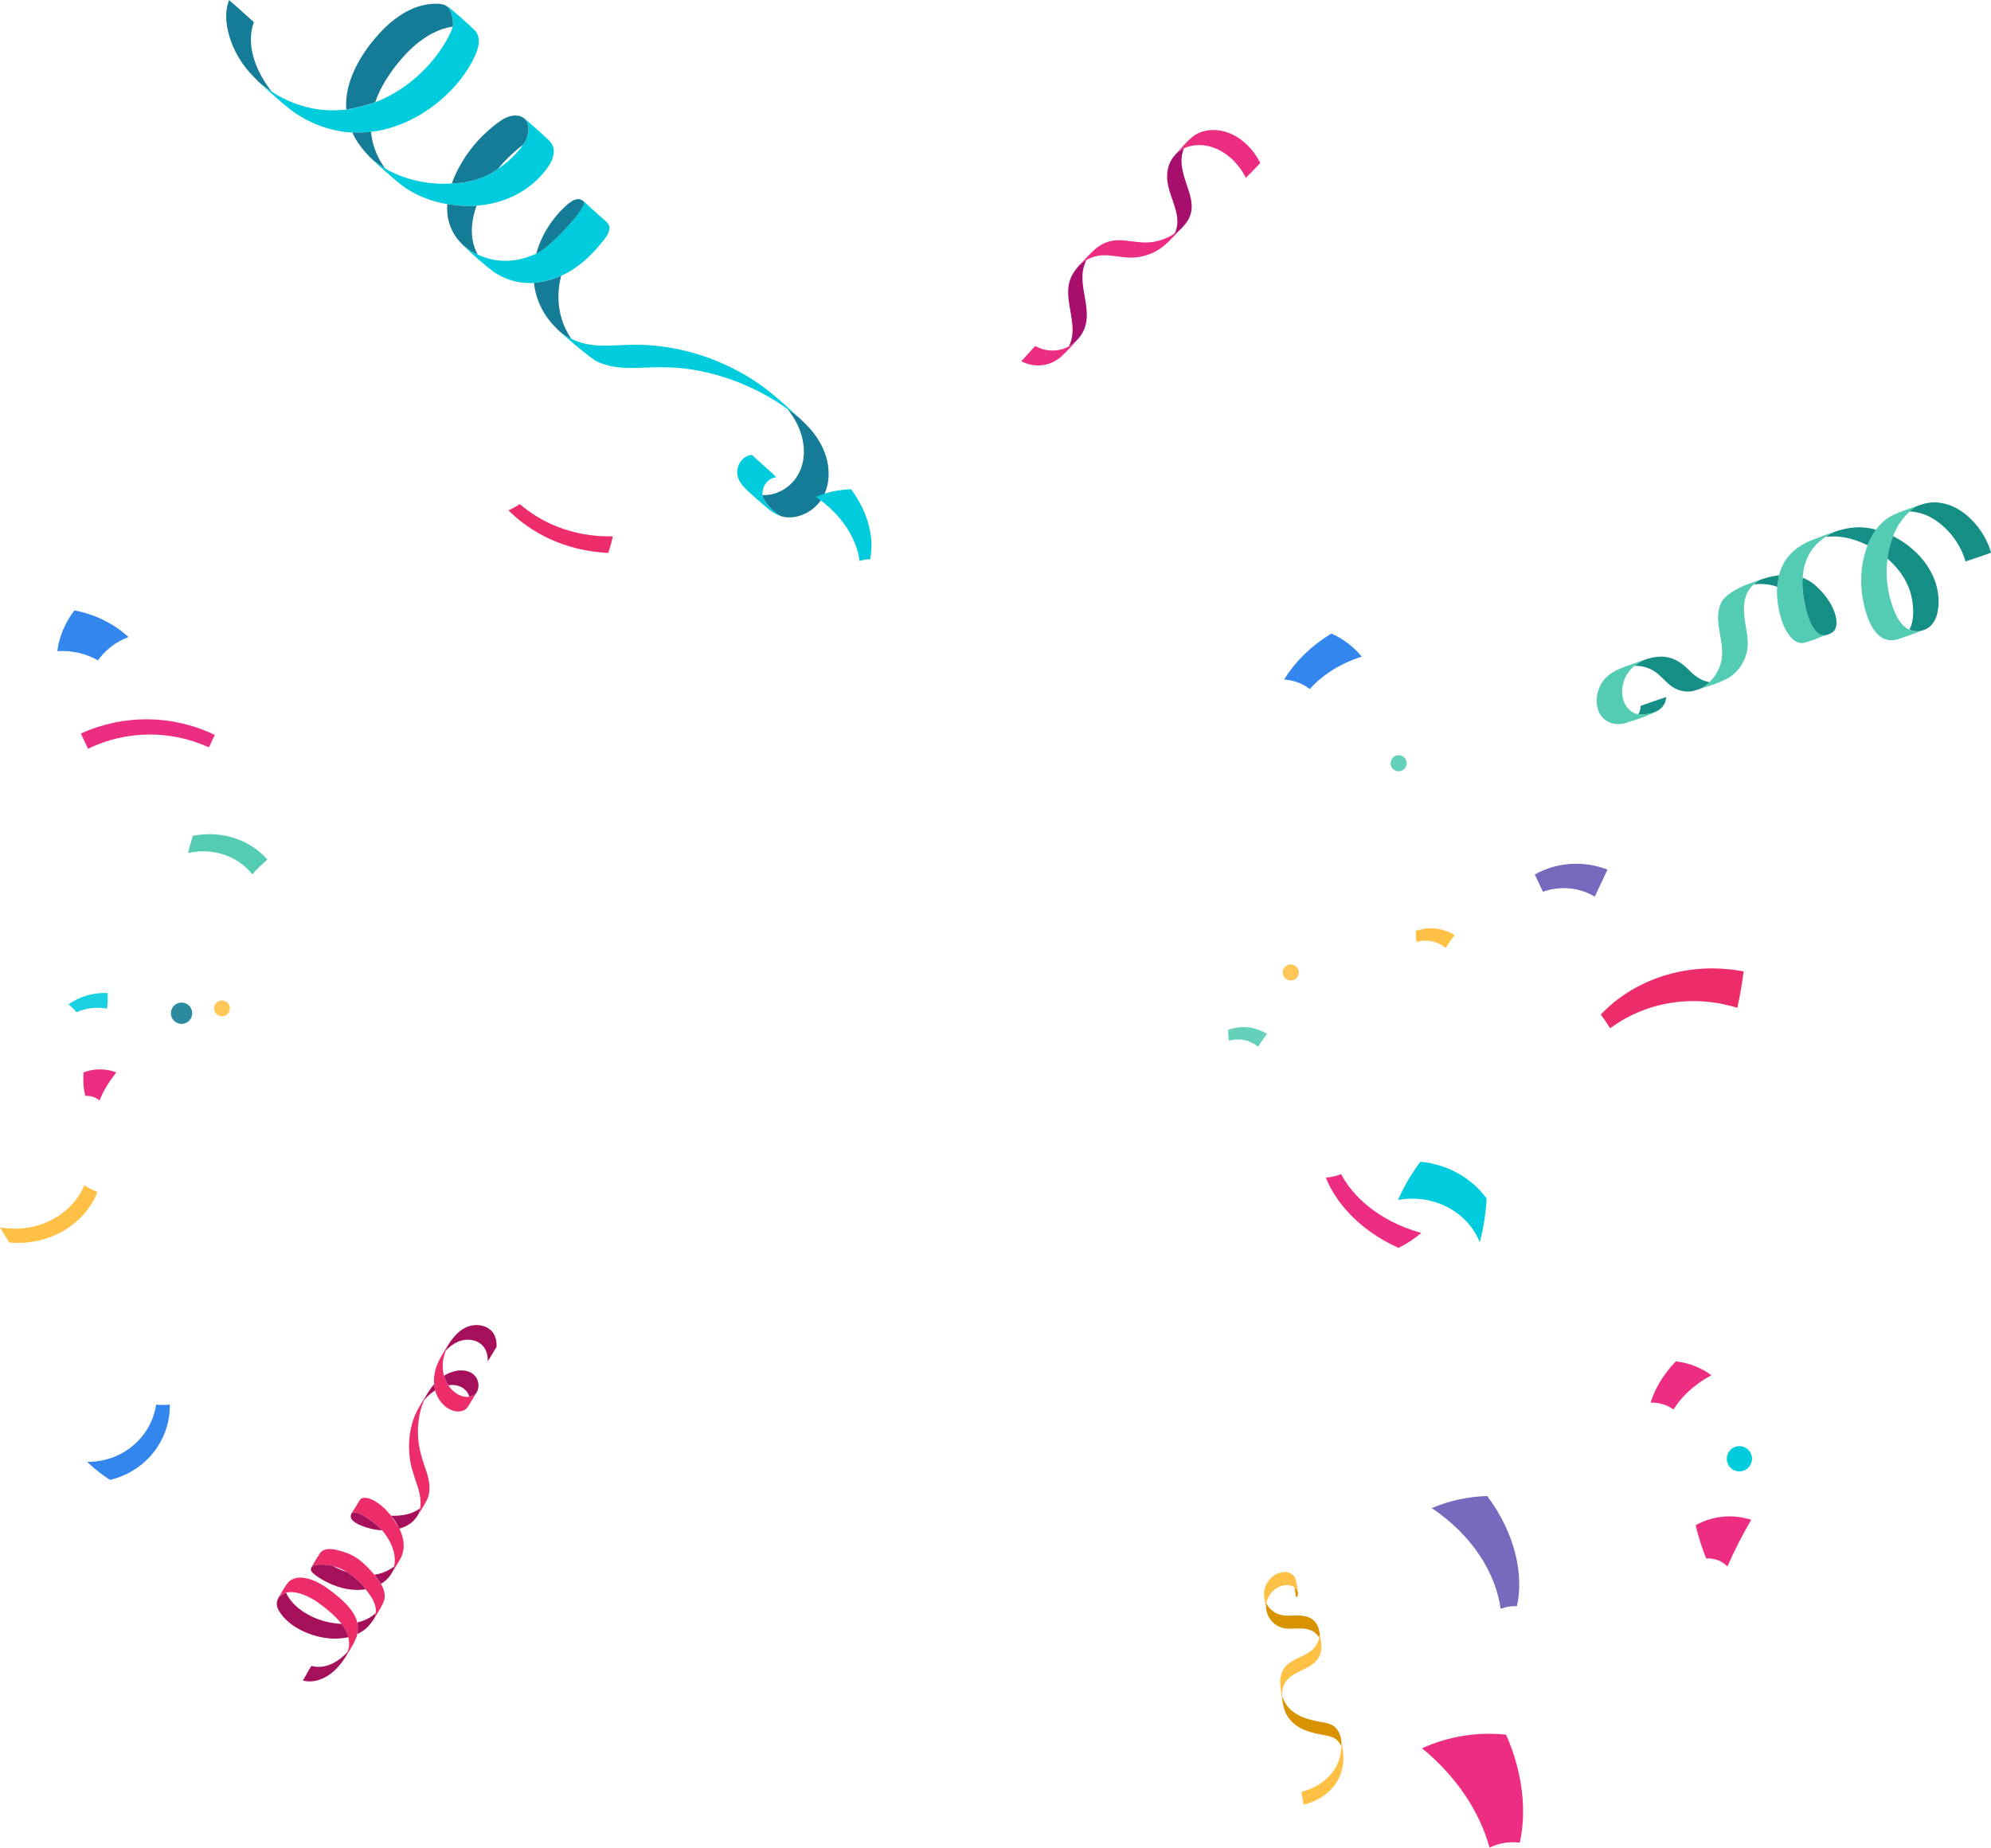 <?xml version="1.0" encoding="UTF-8"?><svg id="Layer_2" xmlns="http://www.w3.org/2000/svg" viewBox="0 0 392.58 364.4"><defs><style>.cls-1,.cls-2,.cls-3,.cls-4{opacity:.9;}.cls-1,.cls-2,.cls-3,.cls-5,.cls-6,.cls-7,.cls-8,.cls-9,.cls-10,.cls-11,.cls-12,.cls-13,.cls-14,.cls-15,.cls-16{stroke-width:0px;}.cls-1,.cls-6{fill:#54ccb4;}.cls-2,.cls-7{fill:#147c96;}.cls-3,.cls-13{fill:#ffc145;}.cls-5{fill:#756abd;}.cls-8{fill:#158f86;}.cls-9{fill:#d99300;}.cls-10{fill:#a6105b;}.cls-11{fill:#a80f6d;}.cls-12{fill:#3286ed;}.cls-14{fill:#ed2d6a;}.cls-15{fill:#ed2d81;}.cls-16{fill:#00ccde;}</style></defs><g id="Layer_1-2"><path class="cls-11" d="M212.64,66.78c.06-.07.11-.13.16-.2.4-.51.73-1.06.98-1.66.54-1.31.59-2.73.45-4.12-.27-2.64-1.22-5.34-.58-8,.13-.52.31-1.02.56-1.49-.54.29-1.03.63-1.34.95-.02.02-.05.05-.07.07-.79.88-1.49,1.83-1.85,2.99-.41,1.29-.38,2.66-.22,3.99.32,2.66,1.26,5.44.41,8.09-.1.31-.22.61-.37.9.62-.29,1.24-.82,1.87-1.52Z"/><path class="cls-15" d="M209.42,70.17c-2.16,2.08-5.43,2.5-8.06,1.05.06.04,1.28-1.38,1.4-1.49.12-.13,1.34-1.52,1.42-1.47.62.34,1.28.6,1.98.74,1.39.28,2.87.13,4.16-.46.15-.07.3-.15.44-.22h0c.62-.29,1.24-.82,1.87-1.53-.01.01-.02.03-.04.04-1,1.16-2.08,2.29-3.18,3.34Z"/><path class="cls-11" d="M233.03,44.98h0c-.43.41-.93.8-1.45,1.12.12-.24.23-.48.31-.73.34-1.01.32-2.09.12-3.13-.45-2.32-1.67-4.47-1.86-6.84-.1-1.28.13-2.6.75-3.74.23-.43.52-.8.84-1.16.03-.04.07-.08.1-.11.51-.5,1.23-.97,1.62-1.14-1.01,2.37-.27,4.81.52,7.13.68,2.01,1.47,4.21.63,6.3-.17.43-.4.83-.67,1.2h0c-.08.11-.16.22-.25.33-.21.26-.43.52-.66.77Z"/><path class="cls-15" d="M230.86,47.22c-.11.12-.16.17-.17.17-.02.02-.05.05-.07.07-.01.01-.02.02-.03.03-.06.06-.11.11-.17.17-.01.01-.03.03-.04.04-1.01.98-2.14,1.78-3.45,2.32-1.42.59-2.96.86-4.49.78-1.57-.08-3.1-.46-4.68-.46-1.26,0-2.48.33-3.56.95-.54.29-1.03.63-1.34.95.47-.52.97-1.01,1.45-1.51,1.18-1.24,2.32-2.41,3.98-2.99,1.44-.5,2.94-.39,4.42-.2,1.56.2,3.1.42,4.67.17,1.49-.24,2.93-.8,4.19-1.64.53-.32,1.03-.71,1.45-1.12-.69.77-1.43,1.51-2.16,2.25Z"/><path class="cls-15" d="M247.1,33.63c-.12.13-1.46,1.39-1.42,1.47-.3-.6-.65-1.19-1.04-1.74-1.57-2.22-3.89-4.05-6.61-4.59-1.36-.27-2.81-.21-4.11.28-.16.06-.32.13-.48.2-.39.17-1.11.64-1.62,1.14.1-.11.2-.23.31-.34l.02-.02s.02-.02.03-.03c.01-.02.03-.03.04-.05.06-.07.13-.14.2-.22,0,0,.01-.01.02-.02.02-.02.03-.03.05-.05.03-.04.07-.07.1-.11.78-.85,1.56-1.74,2.44-2.48,2.14-1.81,5.29-1.75,7.74-.65,2.51,1.13,4.5,3.27,5.72,5.71.02.04-.35.39-.4.44-.33.35-.66.7-.99,1.05Z"/><path class="cls-7" d="M155.22,80.63s.07.09.11.13c.56.69,1.07,1.43,1.51,2.21,1.34,2.38,2,5.24,1.5,7.95-.47,2.56-2.04,4.76-4.39,5.93-1.09.55-2.32.85-3.55.78-.02,0-.05,0-.07,0-.04.96,2.12,3.5,3.68,4.17.12.04.25.07.38.1.52.12,1.07.17,1.66.13,1.74-.11,3.42-.91,4.7-2.09,2.73-2.52,3.16-6.51,2.12-9.93-.61-2.02-1.74-3.84-3.12-5.42-.57-.65-1.19-1.26-1.82-1.85-.19-.18-.39-.36-.59-.54-.76-.6-1.56-1.21-2.13-1.58Z"/><path class="cls-16" d="M148.91,90.33c.58.51,1.16,1.03,1.74,1.55.57.52,1.15,1.04,1.72,1.56,0,0,.67.67.71.67-1.87.25-2.81,1.87-2.75,3.52-.04.96,2.12,3.5,3.68,4.17-1.05-.32-1.97-.94-2.87-1.73-1.56-1.37-3.3-2.71-4.68-4.28-.57-.65-.98-1.45-1.08-2.31-.19-1.75,1.02-3.54,2.8-3.77.13-.02.61.52.73.63Z"/><path class="cls-7" d="M49.36,3.74c.08.06.72.62.7.66-1.74,4.58.62,10.1,3.54,13.68-.83-.48-1.69-1.13-2.47-1.82h0c-.43-.42-.84-.83-1.25-1.25-1.82-1.89-3.29-4.11-4.22-6.57-1-2.65-1.53-5.71-.49-8.43-.01.03.66.56.73.63.58.51,1.16,1.03,1.74,1.55.58.52,1.15,1.04,1.73,1.56Z"/><path class="cls-16" d="M93.52,5.89c.4.4.67.84.8,1.39.28,1.22-.12,2.53-.62,3.64-2.29,5.04-6.66,9.36-11.44,12.05-2.8,1.58-5.9,2.64-9.08,3.03-1.11.16-1.97.18-3.72.14-1.03-.05-2.07-.18-3.09-.39-2.63-.54-5.16-1.56-7.43-2.98-1.2-.75-2.31-1.63-3.38-2.56-1.48-1.29-2.99-2.58-4.42-3.94.77.69,1.63,1.34,2.47,1.82.47.31.96.61,1.45.88,1.86,1.03,3.87,1.81,5.95,2.28,2.4.54,4.86.64,7.28.35,1.09-.1,4.59-.97,5.72-1.44,4.07-1.58,7.72-4.2,10.62-7.46,1.48-1.66,2.77-3.5,3.81-5.46.3-.56.62-1.25.83-1.97.26-.74-.13-3.7-1.64-4.29.63.22,1.1.62,1.61,1.06,1.44,1.26,2.93,2.51,4.28,3.86Z"/><path class="cls-7" d="M87.63.96s-.04-.02-.07-.02c-.04-.02-.09-.03-.14-.04-.71-.19-1.48-.19-2.21-.14-1.34.09-2.65.43-3.88.95-2.54,1.09-4.72,2.91-6.57,4.93-1.94,2.12-3.65,4.54-4.87,7.15-1.13,2.43-1.81,5.1-1.62,7.79,1.09-.1,4.59-.97,5.72-1.44,1.03-3.01,2.86-5.79,4.86-8.17,1.83-2.17,3.98-4.15,6.52-5.45,1.19-.61,2.47-1.06,3.8-1.26.03,0,.06,0,.09-.01.26-.74-.13-3.7-1.64-4.29ZM73.18,25.99c0,.13.02.25.03.38.25,2.48,1.26,4.85,2.73,6.85-.79-.45-2.01-1.26-2.86-2.09,0,0-.01-.01-.02-.02-.08-.08-.16-.16-.23-.23h0c-.24-.25-.47-.5-.7-.75-1.08-1.19-2-2.54-2.66-4.01,1.76.04,2.62.02,3.72-.14Z"/><path class="cls-16" d="M108.17,27.6c2.34,2.18.19,5.22-1.5,7.06-3.36,3.65-7.88,5.55-12.7,5.9-1.86.21-3.07.04-5.79-.3-2.24-.38-4.42-1.08-6.44-2.13-1.1-.58-2.11-1.26-3.07-2.03-.24-.19-.47-.38-.7-.58-.16-.14-.32-.28-.48-.42-.2-.15-.64-.53-1.16-1-1.11-.96-2.22-1.94-3.25-2.97.85.82,2.07,1.64,2.86,2.09,1.14.68,2.36,1.24,3.62,1.68,2.99,1.05,6.29,1.51,9.52,1.29,1.58-.04,5.62-.37,9.07-2.86,1.4-.91,2.68-2.01,3.79-3.26.39-.44.83-.97,1.22-1.54,1.37-1.87,1.37-4.38.07-5.28.25.16.48.35.73.57,1.42,1.24,2.83,2.5,4.21,3.79Z"/><path class="cls-7" d="M103.16,28.53c-.45.33-.88.68-1.25,1-1.35,1.17-2.63,2.43-3.76,3.8-3.45,2.49-7.49,2.82-9.07,2.86.56-1.58,1.33-3.09,2.18-4.49,1.73-2.83,4.1-5.4,6.76-7.39,1.16-.87,2.5-1.69,4.01-1.51.47.06.84.22,1.19.44h0c1.3.91,1.31,3.42-.07,5.29ZM88.19,40.26s0,.06,0,.09c-.17,2.32.42,4.56,1.74,6.42.23.33.49.65.78.95.21.22.42.44.63.66,0,0,0,0,0,0,1.04.95,2.11,1.52,2.86,1.83-.43-.77-.74-1.6-.93-2.46-.52-2.38-.13-4.86.7-7.19-1.86.21-3.07.04-5.79-.3Z"/><path class="cls-16" d="M118.64,42.93c.55.5,1.45,1.05,1.52,1.87.11,1.24-1.05,2.45-1.77,3.34-.93,1.15-1.95,2.24-3.07,3.21-1.41,1.24-2.99,2.28-4.68,3.05-1.39.62-3.55,1.22-5.38,1.4-1.84.11-3.72-.16-5.56-.91-1.17-.48-2.26-1.13-3.23-1.94-.12-.1-.25-.2-.37-.31-.13-.11-.26-.22-.4-.33-1.5-1.25-3.01-2.55-4.38-3.95,1.04.95,2.11,1.52,2.86,1.83.82.4,1.69.71,2.61.93,3.05.71,6.14.2,8.92-1.08,2.25-.83,10.43-9.35,9.33-10.35.55.41,1.04.95,1.55,1.4.68.61,1.36,1.22,2.03,1.83Z"/><path class="cls-16" d="M157.27,82.13s.05.05.08.07c-.76-.6-1.56-1.21-2.13-1.58-.72-.51-1.45-1.01-2.21-1.48-5.24-3.26-11.15-5.5-17.27-6.36-3.15-.44-6.27-.39-9.44-.25-3.01.13-6.07.07-8.8-1.35-.54-.28-1.88-1.33-3.23-2.44l.05.06c-.09-.08-.18-.16-.26-.23h-.01c-1.47-1.23-2.91-2.48-3.29-2.83-.1-.09-.21-.2-.33-.31.82.66,1.62,1.07,2.21,1.37,1.06.54,2.2.92,3.38,1.12,2.19.39,4.42.25,6.63.14,2.1-.1,4.2-.11,6.29.09,8.37.77,16.8,4.16,23.3,9.51,1.72,1.42,3.37,2.94,5.01,4.45Z"/><path class="cls-7" d="M115.07,39.7c1.09.99-7.08,9.52-9.33,10.35.96-3.65,3.14-7.01,5.91-9.52.78-.7,2.06-1.73,3.14-1.02.09.06.17.12.25.18,0,0,.02.01.02.02ZM105.28,55.81s0,.02,0,.04c.31,2.74,1.44,5.39,3.18,7.53.13.16.29.35.47.54,0,0,0,0,0,0,.46.51,1.03,1.08,1.51,1.53.82.66,1.62,1.07,2.21,1.37-.42-.61-.78-1.25-1.11-1.92-1.59-3.3-1.8-7.01-.89-10.49-1.39.62-3.55,1.22-5.38,1.4Z"/><path class="cls-13" d="M249.33,315.34l-.04-.23c-.04-.3-.07-.6-.06-.9.04-1.24.68-2.43,1.62-3.21.98-.81,2.53-1.32,3.72-.65.41.23.67.56.83.95,0,.02.01.03.02.05.08.2.13.41.17.63.12.74.3,1.5.35,2.25-.05-.32-.34-.85-.66-1.11-1-.84-2.56-.53-3.59.12-1,.64-1.74,1.7-1.98,2.86,0,.04-.02.08-.02.12-.08.37-.1.85,0,1.36,0-.01,0-.03,0-.04-.01-.08-.26-1.61-.35-2.2Z"/><path class="cls-9" d="M249.69,316.21c.21.4.47.78.79,1.1.98,1.01,2.23,1.37,3.61,1.34,1.42-.03,2.87-.22,4.19.43.58.29,1.06.73,1.39,1.29.31.54.43,1.14.53,1.74,0,.04.01.08.02.11,0,.25-.04.51-.11.77-.11-.2-.24-.39-.39-.56-.45-.53-1.07-.87-1.73-1.06-1.47-.42-2.96-.03-4.45-.19-1.28-.13-2.43-.85-3.15-1.91-.28-.42-.49-.87-.62-1.35,0-.03-.02-.05-.02-.08,0-.02,0-.04-.01-.06,0,0,0-.02,0-.03,0-.03-.01-.06-.02-.08,0-.03-.01-.06-.02-.09-.1-.52-.08-1,0-1.36Z"/><path class="cls-13" d="M252.86,335.42c-.06-.38-.11-.76-.17-1.14-.04-.27-.08-.55-.12-.82-.02-.12-.03-.23-.04-.35-.05-.44-.09-.87-.1-1.31-.01-1.3.34-2.51,1.31-3.41,1.52-1.41,3.76-1.73,5.23-3.21.59-.6.99-1.37,1.13-2.19.08-.27.12-.52.11-.77.02.12.04.24.06.37.15.93.38,1.91.25,2.85-.08.57-.28,1.12-.59,1.6-.54.85-1.39,1.43-2.27,1.89-1.8.95-4.07,1.67-4.67,3.87-.16.57-.19,1.16-.17,1.74-.01.3,0,.59.03.89Z"/><path class="cls-9" d="M252.86,335.42c-.04-.3-.04-.59-.03-.89.03.1.06.2.1.29.34.92.88,1.76,1.6,2.42,1.54,1.4,3.66,1.95,5.65,2.32,1.22.23,2.46.35,3.32,1.35.55.64.81,1.43.97,2.26,0,.03.01.06.02.09.03.3.04.72.02,1.2-.17-.39-.39-.76-.68-1.07-.9-.98-2.19-1.06-3.42-1.3-1.09-.21-2.17-.48-3.2-.9-1.91-.79-3.4-2.17-4.01-4.19-.08-.28-.15-.56-.21-.85h0c-.05-.24-.09-.48-.13-.72Z"/><path class="cls-13" d="M256.63,353.38c.66-.16,1.3-.37,1.92-.64,2.35-1.02,4.45-2.87,5.35-5.31.35-.95.56-1.96.6-2.97.02-.47.01-.89-.02-1.2.11.57.17,1.14.25,1.69.1.62.13.81.08.58.12,1.03.11,2.04-.11,3.08-.21,1-.57,1.98-1.11,2.84-1.46,2.3-3.94,3.86-6.56,4.49.05-.01-.49-2.54-.4-2.56Z"/><path class="cls-9" d="M255.49,314.57c-.05-.3-.1-.6-.15-.9,0-.05-.03-.29-.07-.56.32.26.6.79.66,1.11,0,.04,0,.08,0,.12.01.24-.06.66-.39.6-.03,0-.06-.33-.07-.37Z"/><path class="cls-8" d="M327.11,140.02s.03-.02.04-.03c.81-.61,1.4-1.47,1.35-2.55,0,.09-2.31.8-2.52.88-.59.21-1.18.43-1.77.65-.08.03-.73.23-.73.28.02.61-.16,1.16-.47,1.63.95.18,2.83-.08,4.1-.86Z"/><path class="cls-6" d="M326.1,140.6c.35-.16.69-.35,1-.58-1.27.78-3.15,1.04-4.1.86-.1-.02-.21-.05-.31-.08-1.97-.61-2.89-2.6-2.84-4.55.05-1.97.94-3.72,2.43-4.93.19-.13.41-.29.67-.45-.03,0-.05.02-.08.02.03-.02.05-.03.08-.05.28-.18.57-.34.86-.48.07-.03.13-.06.19-.09.24-.11.48-.22.71-.3-1.02.3-2.02.71-3.01,1.06-1.92.69-3.95,1.32-5.33,2.92-1.58,1.83-2.13,4.88-.81,7,.67,1.08,1.8,1.71,3.06,1.83.71.07,1.4-.01,2.09-.23,1.81-.56,3.67-1.19,5.4-1.96ZM320.27,131.61c.13-.03.26-.07.4-.1-.13.03-.26.07-.4.1Z"/><path class="cls-8" d="M334.71,136.03c-.48.15-.83.25-.91.27-1.2.23-2.43.03-3.51-.52-1.49-.76-2.43-2.17-3.75-3.15-1.06-.79-2.34-1.23-3.66-1.3-.2-.01-.39-.01-.59-.01.19-.13.41-.29.67-.45-.03,0-.05.02-.08.02.03-.02.05-.03.08-.05.28-.18.57-.34.86-.48.07-.03.13-.06.19-.09.24-.11.48-.22.71-.3.14-.04.27-.08.41-.12t0,0c1.04-.28,2.11-.43,3.21-.3,1.9.23,3.29,1.22,4.61,2.54,1.17,1.17,2.46,2.2,4.12,2.44-.43.56-1.44,1.23-2.36,1.5Z"/><path class="cls-6" d="M334.71,136.03c.91-.27,1.93-.93,2.36-1.5,1.09-1.04,1.89-2.4,2.27-3.87,1.01-3.89-1.73-8.02.04-11.8.77-1.64,3.76-3.14,5.44-3.72.82-.3,1.62-.6,2.44-.87-.71.26-1.13.71-1.43.96-2.31,1.95-2.15,5.1-1.66,7.95.29,1.68.63,3.41.32,5.11-.21,1.18-.71,2.32-1.41,3.29-.71.99-1.64,1.84-2.74,2.38-.32.16-.64.3-.97.43.14.09-3.03,1.13-4.66,1.63Z"/><path class="cls-6" d="M355.83,126.76c-.37.09-.73.09-1.1,0-.85-.21-1.5-.87-2-1.56-1.09-1.48-1.66-3.33-2.01-5.11-.28-1.43-.41-2.91-.31-4.37l.26-1.64v-.04c.04-.19.08-.39.1-.6.41-1.55,1.15-2.98,2.26-4.16,1.29-1.37,2.9-2.26,4.65-2.91,1.44-.54,2.91-1.16,4.42-1.63-.74.25-1.6.77-2.12,1.14-1.24.81-2.32,1.86-3.09,3.13-.9,1.48-1.33,3.19-1.45,4.91-.4,2.12.97,12.66,5,11.21-.34.13-.7.24-1.05.36-1.17.43-2.36.95-3.57,1.25Z"/><path class="cls-6" d="M378.18,124.68c.39-.14.79-.28,1.18-.44-1.03.41-2.03.31-2.88-.07-.59-.26-1.11-.66-1.52-1.15-1.03-1.22-1.66-2.91-2.11-4.42-.82-2.71-1.06-5.62-.69-8.44.12-1.24.51-3.01,1.11-4.43.73-1.86,1.8-3.57,3.31-4.84.52-.54,1.06-.94,1.8-1.22-1.66.54-3.34,1.11-4.92,1.82-.95.42-1.79,1.02-2.52,1.75-.38.38-.72.78-1.03,1.21-.9,1.37-1.3,2.11-1.65,3.09-.07.18-.14.36-.2.54-1.22,3.44-1.38,7.26-.61,10.82.64,2.95,2.19,7.87,6.06,7.33.38-.05.74-.16,1.11-.28,1.2-.41,2.39-.84,3.58-1.28ZM374.32,101.17c-.54.18-.34.1,0,0h0Z"/><path class="cls-8" d="M387.56,110.76c-.86-3.08-2.86-5.91-5.44-7.81-1.13-.84-2.42-1.5-3.79-1.83-.58-.14-1.17-.22-1.76-.23.52-.54,1.06-.94,1.8-1.22l.62-.2c6.17-1.96,12.05,3.95,13.59,9.48.05.17-5.05,1.72-5.02,1.81Z"/><path class="cls-8" d="M376.49,124.18c1.11-2.05.81-5.12.26-7.12-.75-2.7-2.46-5.05-4.59-6.89.12-1.24.51-3.01,1.11-4.43,5.32,2.67,9.63,8.07,8.89,14.25-.15,1.28-.58,2.63-1.56,3.52-.23.21-.48.37-.75.51t0,0s-.07.04-.1.05c0,0,0,0-.01,0-.12.06-.24.11-.36.16,0,0,0,0-.01,0-1.03.41-2.03.31-2.88-.07ZM369.9,104.45c-1.36-.36-2.77-.53-4.17-.43-1.18.08-2.33.34-3.48.69h0s-.1.03-.15.05c-.74.25-1.6.77-2.12,1.14.14-.02.28-.03.43-.05,1-.09,2-.05,2.99.1,1.69.26,3.32.83,4.85,1.6.35-.98.75-1.72,1.65-3.09Z"/><path class="cls-8" d="M350.78,113.46l-.1.6c.04-.19.07-.39.1-.6ZM350.68,114.1c-.11.6-.24,1.09-.26,1.64l.26-1.64ZM360.57,125.1c.66-.27,1.24-.64,1.44-1.43.25-.99.02-2.11-.33-3.05-.73-1.97-2.2-3.83-3.77-5.2-.75-.66-1.58-1.14-2.46-1.48-.4,2.12.97,12.66,5,11.21.04-.01.08-.03.12-.05ZM350.42,115.74c-.88-.33-1.81-.51-2.79-.55-.6-.02-1.2,0-1.8.05.29-.24.71-.7,1.43-.96.05-.02.09-.03.14-.05,1.11-.36,2.23-.65,3.39-.78l-.1.6v.04c-.12.6-.24,1.09-.27,1.64Z"/><path class="cls-14" d="M63.1,306.32c.5-.74,1.52-.88,2.34-.79.97.11,1.96.4,2.88.73,1.01.36,1.93.9,2.76,1.57.84.67,1.6,1.45,2.31,2.26.15.17.29.33.43.5l.86,1.19c.13.19.28.39.45.62.37.65.66,1.37.72,2.12.07.83-.2,1.52-.61,2.22-.04.07-.08.14-.12.21,0,.07-.47.86-.88,1.52-.14.23-.28.46-.43.69.17-.35.2-.63.27-1.02.17-1.2-.36-2.39-1.01-3.37-.3-.45-.62-.89-.97-1.31-.93-1.38-2.46-2.59-3.69-3.39-.85-.53-1.77-.93-2.77-1.22-1.15-.25-3.77-.54-4.24.28,0-.01.01-.02.02-.03.51-.94,1.08-1.89,1.69-2.78Z"/><path class="cls-14" d="M87.81,266.14c.22-.37.45-.74.7-1.1-.14.22-.27.48-.38.73-.03.06-.05.12-.07.17-.02.06-.05.11-.07.17-.04.11-.08.21-.11.3-.5,1.31-.73,2.74-.51,4.13.04.27.1.54.18.8.16.61.51,1.37.85,1.88.43.66.99,1.23,1.66,1.65s1.49.69,2.28.62c.06,0,.13-.01.19-.02.68-.12,1.15-.37,1.43-.81-.16.27-1.61,2.64-1.61,2.65-.17.26-.36.5-.63.68-.52.36-1.18.44-1.8.36-1.41-.19-2.59-1.19-3.34-2.36-.36-.56-.62-1.16-.78-1.77l-.21-1.21c-.16-1.82.37-3.7,1.31-5.31.05-.08.1-.16.14-.25,0-.05.4-.71.77-1.32Z"/><path class="cls-14" d="M83.72,275.71c.15-.25.29-.47.37-.6.04-.07.09-.15.14-.22-.25.42-.47.96-.61,1.27-.02.05-.04.1-.06.14-.17.41-.33.84-.46,1.27-.57,1.85-.77,3.81-.67,5.73.11,2.02.62,3.92,1.28,5.82.66,1.87,1.32,3.9.78,5.89-.11.41-.28.79-.49,1.17-.01.02-.03.05-.06.1.02-.03.04-.06.05-.08-.03.05-.06.11-.09.16-.49.84-.98,1.68-1.51,2.5.25-.43.36-.81.44-1.38.3-1.64-.13-3.29-.66-4.84-.53-1.58-1.09-3.12-1.33-4.78-.46-3.13-.12-6.48,1.27-9.34.47-.97,1.04-1.89,1.61-2.8Z"/><path class="cls-14" d="M69.9,297.56c.33-.54.65-1.09.99-1.62.16-.26.31-.42.62-.49.63-.14,1.32.07,1.88.33,1.45.69,2.7,1.88,3.72,3.16l1.65,2.56c.43.89.73,1.84.82,2.82.07.79-.02,1.59-.29,2.34-.16.46-.4.88-.65,1.3-.04.06-.07.12-.11.18-.32.57-1.08,1.83-1.27,2.09-.07.11-.15.23-.22.34.36-.63.51-.94.68-1.66.18-.82.16-1.68,0-2.5-.35-1.69-1.25-3.24-2.35-4.58-.78-1.07-5.23-4.47-6.04-3.35.16-.32.39-.63.57-.92Z"/><path class="cls-14" d="M56.3,312.82c.1-.18.16-.27.18-.26.06-.09.13-.18.19-.28.22-.31.51-.55.85-.74,1.25-.68,2.78-.39,4.05.08,1.31.49,2.48,1.23,3.59,2.07,1.15.87,2.28,1.79,3.26,2.86.9.99,1.71,2.13,2.04,3.44.07.66.1,1.36,0,2.27-.19.81-.57,1.59-1.01,2.34-.12.27-1.41,2.39-1.42,2.33.31-.47.46-.98.52-1.18.03-.07.05-.15.07-.22.29-.91.27-1.8.05-2.65-.16-.73-.81-1.98-1.32-2.6-.2-.27-.41-.52-.63-.77-.78-.86-1.65-1.63-2.56-2.35-.82-.65-1.66-1.29-2.57-1.81-1.38-.79-3.49-1.69-5.17-1.22-.53.19-1.26.59-1.58,1.12.02-.04.04-.08.06-.12,0-.01.01-.02.02-.04-.03.01.06-.15.28-.48.35-.6.7-1.21,1.08-1.8Z"/><path class="cls-10" d="M84,296.19s0,0,0,.01c.02-.03.02-.04,0-.01Z"/><path class="cls-10" d="M88.13,265.77c-.02.06-.05.12-.07.17-.02.06-.04.11-.07.17-.04.11-.08.21-.11.3.31-.34.64-.65,1-.93.61-.47,1.3-.87,2.05-1.08,1.21-.33,2.59-.21,3.65.49,1.21.81,1.65,2.22,1.58,3.62,0-.07.26-.41.27-.42.21-.34.42-.68.62-1.02.21-.34.41-.68.61-1.02.06-.11.24-.31.25-.43.06-1.21-.23-2.45-1.16-3.29-.77-.7-1.82-1.01-2.84-1-2.41.04-4.05,1.7-5.34,3.6-.02.03-.04.06-.06.09-.14.22-.27.48-.38.73Z"/><path class="cls-10" d="M83.84,275.66c-.02.06-.05.11-.07.16-.06.13-.11.25-.15.35.36-.44.75-.85,1.19-1.22.31-.26.64-.5.99-.72l-.21-1.21s-.06.07-.1.11c-.46.53-.84,1.11-1.22,1.7-.01.02-.03.05-.04.07-.14.23-.27.51-.39.76ZM89.88,273.21c1.25.19,2.35,1.08,2.66,2.25.68-.12,1.15-.37,1.43-.81.67-1.15.44-2.63-.55-3.53-1.12-1.02-2.84-1-4.19-.57-.59.19-1.15.45-1.67.78.16.61.51,1.37.85,1.88.49-.07.98-.08,1.48,0Z"/><path class="cls-10" d="M88.56,264.94s-.04.06-.06.09c.02-.03.04-.06.06-.09Z"/><path class="cls-10" d="M61.44,328.56c.68.19,1.37.23,2.07.15,1.44-.18,2.75-.9,3.86-1.81.43-.35.83-.74,1.19-1.15-.06.2-.21.71-.52,1.18-.87,1.32-1.85,2.53-3.22,3.44-1.5,1.01-3.34,1.56-5.13,1.07.06.02.79-1.33.86-1.45.08-.12.8-1.46.89-1.43Z"/><path class="cls-10" d="M54.77,315.43h0c-.33.75-.22,1.47.22,2.23,1.24,2.14,3.5,3.6,5.76,4.48,2.42.94,5.17,1.34,7.73.79.07-.01.14-.03.21-.05-.16-.73-.81-1.98-1.32-2.6-.75-.03-1.5-.12-2.23-.26-2.02-.39-4-1.19-5.69-2.39-.79-.56-1.52-1.22-2.12-1.99-.31-.39-.6-.82-.8-1.27-.04-.08-.07-.16-.1-.24-.53.19-1.26.59-1.58,1.12t0,0c-.03.06-.06.12-.08.18ZM70.46,319.99c.25-.06.5-.13.75-.21.91-.29,1.77-.74,2.52-1.34.12-.1.24-.21.36-.31-.07.39-.1.68-.27,1.02,0,0,0,0,0,0-.09.14-.18.28-.28.42h0c-.15.22-.31.44-.47.65-.37.47-.8.9-1.28,1.26-.41.31-.84.56-1.3.78.09-.91.06-1.61,0-2.27Z"/><path class="cls-10" d="M61.39,309.15c-.18.39-.07.72.24,1.02.75.72,1.73,1.29,2.64,1.77.97.51,2,.92,3.06,1.2,1.56.42,3.18.56,4.77.31-.93-1.38-2.46-2.59-3.69-3.39-.8-.26-1.57-.58-2.32-.97-.15-.08-.3-.16-.45-.25-1.15-.25-3.77-.54-4.24.28,0,0,0,.01-.01.02ZM73.83,310.58c1.11-.17,2.19-.53,3.14-1.12.26-.16.51-.35.75-.55-.16.72-.31,1.03-.68,1.66-.5.76-1.16,1.36-1.91,1.81l-.45-.62c-.31-.45-.55-.83-.86-1.19Z"/><path class="cls-10" d="M69.3,298.53s-.05.1-.07.15c-.56,1.36,2.04,2.26,2.95,2.55.99.32,2.08.53,3.18.6-.78-1.07-5.23-4.47-6.04-3.35h0s-.02.03-.03.05ZM77.11,298.94c.52.02,1.03.01,1.53-.03,1.18-.09,2.37-.36,3.42-.94.27-.15.52-.31.76-.5-.08.57-.19.95-.44,1.38-.04.06-.06.09-.07.11-.05.07-.09.14-.14.2-.39.57-.87,1.06-1.45,1.44-.61.4-1.27.69-1.98.89-.59-1.03-.82-1.64-1.65-2.56Z"/><path class="cls-2" d="M33.7,199.83c0-1.16.94-2.1,2.1-2.1s2.1.94,2.1,2.1-.94,2.1-2.1,2.1-2.1-.94-2.1-2.1Z"/><path class="cls-5" d="M314.45,176.84c-3.04-1.82-6.78-2.19-10.22-.96-.53-1.14-1.07-2.27-1.6-3.41,4.34-2.43,9.59-2.8,14.33-.96-.84,1.78-1.67,3.55-2.51,5.33Z"/><path class="cls-12" d="M268.49,129.51c-4.89,1.56-8.21,4.11-10.23,6.38-1.4-1.08-3.15-1.75-5.06-1.87,1.75-2.87,4.69-6.26,9.33-9.06,2.37,1.04,4.41,2.62,5.96,4.55Z"/><path class="cls-16" d="M291.77,244.99c-2.3-5.8-8.87-9.62-16.11-8.33,1.02-2.34,2.45-4.91,4.4-7.53,5.45.5,10.17,3.25,13.07,7.25-.15,2.82-.59,5.7-1.35,8.61Z"/><path class="cls-14" d="M342.56,198.77c-9.08-2.83-18.38-.97-25.06,4.03-.6-.91-1.21-1.81-1.85-2.71,6.43-6.82,16.94-10.64,28.16-8.5-.31,2.45-.73,4.85-1.25,7.18Z"/><path class="cls-12" d="M19.32,130.23c-2.1-1.2-4.85-1.99-8.02-1.82.37-2.85,1.53-5.63,3.38-8.02,4.3.82,7.93,2.75,10.66,5.25-2.51.94-4.58,2.56-6.02,4.6Z"/><path class="cls-16" d="M169.5,110.66c-.58-4.35-3.44-9.17-8.65-12.65,2.23-.95,4.59-1.46,6.97-1.51,3.54,4.75,4.59,9.91,3.73,13.82-.73-.03-1.43.09-2.05.34Z"/><path class="cls-5" d="M295.89,317.31c-.92-6.84-5.4-14.4-13.58-19.87,3.5-1.49,7.21-2.29,10.95-2.38,5.56,7.46,7.21,15.56,5.85,21.71-1.15-.05-2.25.14-3.22.53Z"/><path class="cls-15" d="M41.2,147.4c-7.61-3.47-16.35-3.37-23.84.27-.47-1-.94-1.99-1.41-2.99,8.42-3.85,18.09-3.75,26.4.27-.38.81-.77,1.63-1.15,2.44Z"/><path class="cls-15" d="M293.71,364.4c-1.89-6.87-6.33-13.88-13.32-19.6,5.21-2.36,10.94-3.28,16.58-2.68,3.34,7.61,4.06,15.13,2.7,21.3-2.16-.27-4.23.11-5.95.98Z"/><path class="cls-12" d="M33.48,277.03c.11,6.94-4.68,13.16-11.79,14.84-1.65-1.06-3.15-2.26-4.5-3.55,7.04.04,12.62-4.9,13.6-11.29.84.08,1.74.08,2.69,0Z"/><path class="cls-14" d="M102.49,99.41c3.94,3.43,10.13,6.53,18.34,6.37-.22,1.11-.53,2.2-.91,3.27-8.87-.43-15.5-4.21-19.66-8.4.78-.34,1.53-.75,2.23-1.23Z"/><path class="cls-15" d="M275.76,246.12c-8.27-3.73-12.66-9.56-14.33-13.87,1.07-.07,2.08-.31,3.01-.68,2.08,4.03,7.12,9.19,15.8,11.6-1.36,1.15-2.87,2.14-4.49,2.95Z"/><path class="cls-13" d="M19.21,235.1c-2.44,6.22-9.32,10.67-17.34,9.95-.7-1-1.32-1.99-1.87-2.98,7.53,1.32,14.21-2.57,16.62-8.29.79.47,1.65.92,2.59,1.32Z"/><path class="cls-6" d="M38.04,164.85c5.76-1.17,11.34.85,14.69,4.68-1.12.94-2.12,1.92-2.99,2.9-2.7-3.46-7.56-5.34-12.64-4.2.23-1.07.54-2.2.95-3.38Z"/><g class="cls-4"><path class="cls-16" d="M21.1,198.94c-2.27-.43-4.33-.05-6.02.71-.47-.6-1-1.13-1.58-1.55,2.03-1.47,4.7-2.38,7.72-2.25.07,1,.03,2.04-.12,3.09Z"/></g><path class="cls-15" d="M22.94,211.5c-1.47,1.83-2.58,3.71-3.33,5.55-.71-.64-1.71-.99-2.79-.91-.34-1.32-.48-2.88-.35-4.63,2.06-.8,4.37-.81,6.47-.01Z"/><path class="cls-15" d="M337.45,271.24c-3.71,1.98-6.12,4.51-7.46,6.75-1.23-.9-2.82-1.41-4.53-1.35.69-2.3,2.19-5.24,4.97-8.14,2.59.28,5.02,1.24,7.02,2.74Z"/><g class="cls-4"><path class="cls-6" d="M242.16,203.1c2.64-.95,5.48-.58,7.67.83-.66.84-1.25,1.68-1.76,2.53-1.47-1.27-3.63-1.8-5.77-1.2-.09-.67-.14-1.4-.14-2.16Z"/></g><path class="cls-15" d="M345.3,299.74c-1.79,3.06-3.36,6.14-4.7,9.21-1.01-1.08-2.53-1.69-4.19-1.59-.81-2.03-1.51-4.22-2.06-6.55,3.27-1.85,7.24-2.25,10.95-1.07Z"/><path class="cls-13" d="M279.15,183.61c2.64-.95,5.48-.58,7.67.83-.66.84-1.25,1.68-1.76,2.53-1.47-1.27-3.63-1.8-5.77-1.2-.09-.67-.14-1.4-.14-2.16Z"/><path class="cls-1" d="M274.19,150.53c0-.88.71-1.59,1.59-1.59s1.59.71,1.59,1.59-.71,1.59-1.59,1.59-1.59-.71-1.59-1.59Z"/><path class="cls-16" d="M340.48,287.7c0-1.38,1.12-2.49,2.49-2.49s2.49,1.12,2.49,2.49-1.12,2.49-2.49,2.49-2.49-1.12-2.49-2.49Z"/><path class="cls-3" d="M252.92,191.79c0-.88.71-1.59,1.59-1.59s1.59.71,1.59,1.59-.71,1.59-1.59,1.59-1.59-.71-1.59-1.59Z"/><circle class="cls-3" cx="43.76" cy="198.88" r="1.56"/></g></svg>